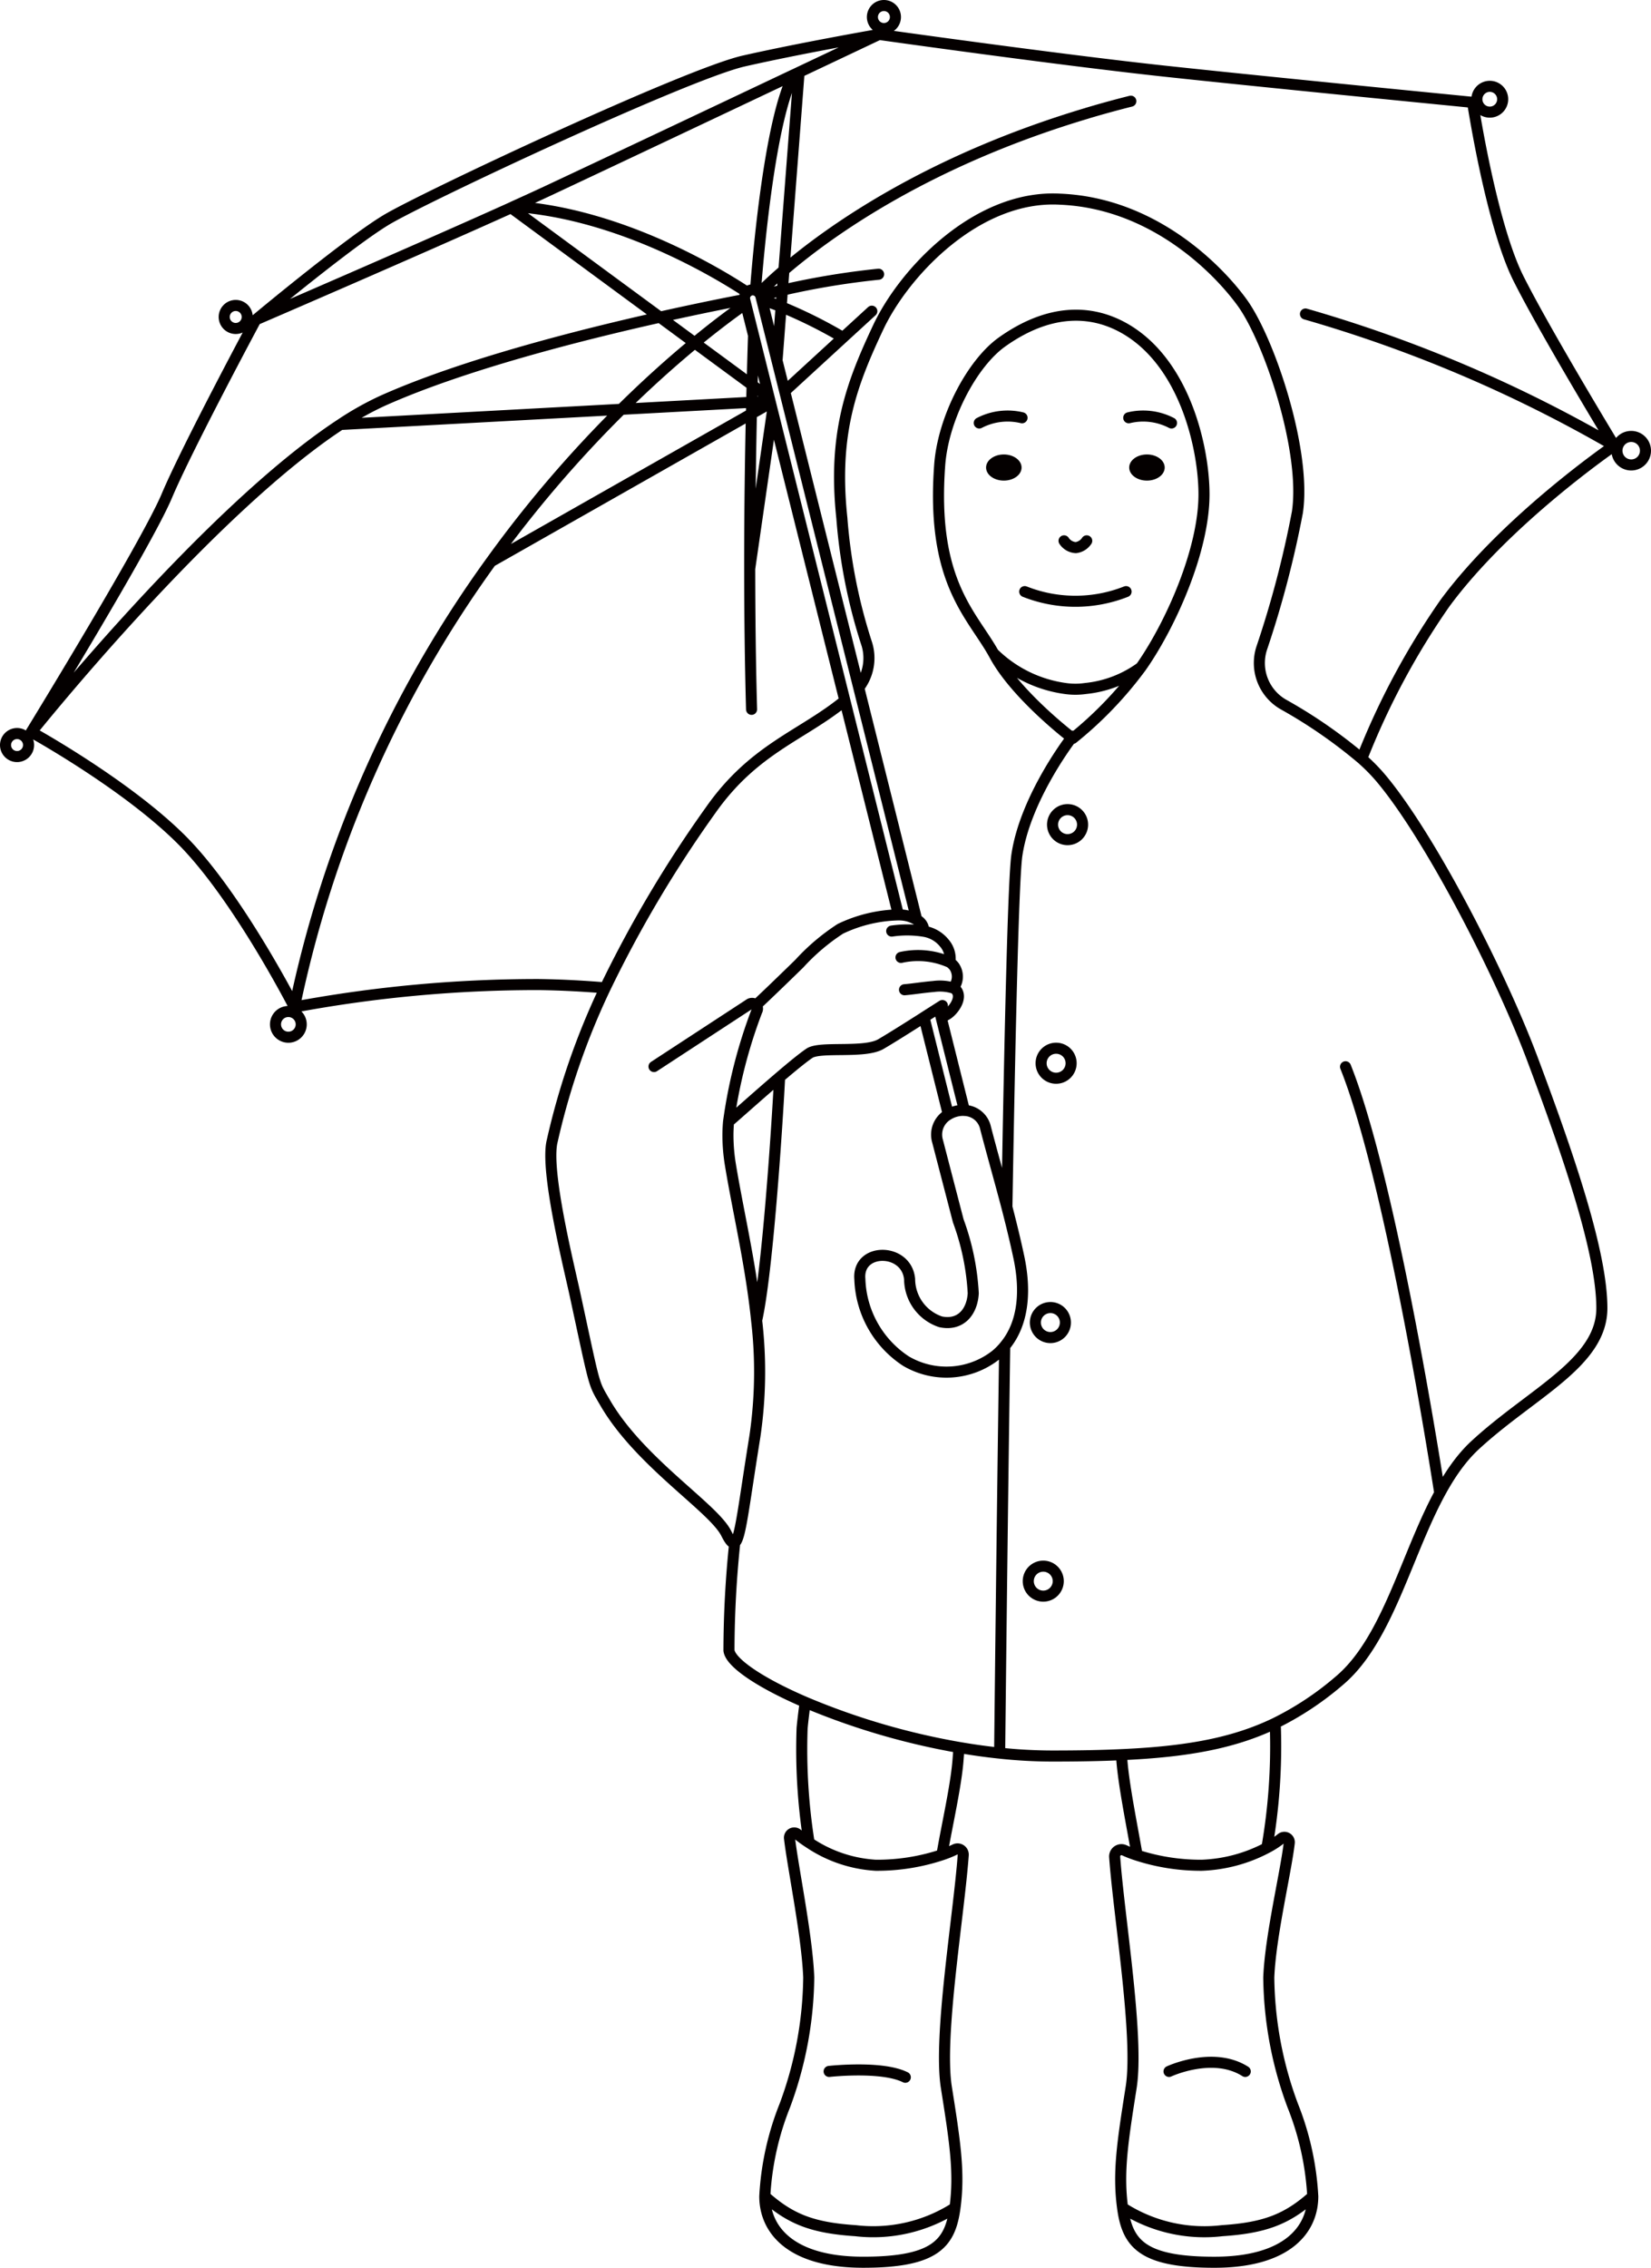 <svg xmlns="http://www.w3.org/2000/svg" viewBox="0 0 105.837 145.363"><defs><style>.cls-1{fill:none;stroke:#040000;stroke-linecap:round;stroke-linejoin:round;stroke-width:0.709px;}.cls-2{fill:#040000;}</style></defs><g id="レイヤー_2" data-name="レイヤー 2"><g id="デザイン"><path id="path" class="cls-1" d="M55.049,44.077a3.071,3.071,0,0,0,.526-2.77,34.434,34.434,0,0,1-1.608-8.099c-.582-5.465.646-8.638,2.323-12.208,1.674-3.572,6.36-8.519,11.642-8.234,6.052.242,10.217,4.58,11.705,6.642,1.725,2.387,4.117,9.494,3.532,13.428a65.122,65.122,0,0,1-2.291,8.723,3.066,3.066,0,0,0,1.39,3.596A31.755,31.755,0,0,1,87.295,48.633a12.196,12.196,0,0,1,1.082,1.079C91.436,53.226,96.069,62.109,98.227,67.858c2.429,6.477,4.46,12.495,4.46,15.995s-4.497,5.433-8.12,8.776c-3.886,3.588-4.718,11.753-8.718,15.11a19.489,19.489,0,0,1-4.12,2.727c-2.634,1.265-5.6,1.818-9.84,2.007-1.342.064-2.812.088-4.439.088a31.758,31.758,0,0,1-3.391-.189c-.864-.09-1.728-.213-2.583-.361a45.398,45.398,0,0,1-9.858-2.897c-2.879-1.239-4.787-2.525-4.888-3.32a67.531,67.531,0,0,1,.372-6.921M48.503,84.637c-.369-3.583-1.191-6.993-1.685-10.002a11.834,11.834,0,0,1-.154-1.847c0-.282.013-.577.04-.882a32.075,32.075,0,0,1,1.813-7.099.31.31,0,0,0-.048-.375.34.34,0,0,0-.391-.088l-6.153,4.021m12.234-23.456c-2.751,2.251-5.823,3.062-8.606,7.027a77.567,77.567,0,0,0-6.756,11.386,46.559,46.559,0,0,0-3.405,9.845c-.447,1.895,1.066,7.942,1.478,9.848,1.316,6.089,1.146,5.56,1.919,6.895,2.217,3.83,6.942,6.727,7.766,8.378.237.47.404.675.548.585.361-.229.566-2.32,1.286-6.78a28.391,28.391,0,0,0,.114-7.453m32.711,33.803a9.672,9.672,0,0,1-4.178,1.119,13.281,13.281,0,0,1-4.141-.643,6.969,6.969,0,0,1-.821-.316.436.436,0,0,0-.619.428c.284,3.899,1.568,11.535,1.058,14.767-.55,3.492-.856,5.451-.55,7.719s1.225,3.492,5.882,3.492c4.654,0,6.31-2.084,6.31-4.226a18.335,18.335,0,0,0-1.286-5.821,24.158,24.158,0,0,1-1.534-8.21c.104-2.645,1.084-6.671,1.313-8.625a.315.315,0,0,0-.518-.279,5.36,5.36,0,0,1-.914.593m-9.252,23.076a9.7,9.7,0,0,0,6.371,1.47c2.756-.183,4.165-.734,5.821-2.203M71.89,112.473c.008.09.013.175.019.258.114,1.645.654,4.266.986,6.188m8.319-.476v-.003a37.895,37.895,0,0,0,.545-7.668c-.011-.101-.019-.202-.029-.306M51.868,118.116a7.133,7.133,0,0,1-.755-.553.306.306,0,0,0-.502.271c.229,1.943,1.13,6.259,1.233,8.917a24.229,24.229,0,0,1-1.531,8.21,18.264,18.264,0,0,0-1.286,5.821c0,2.142,1.653,4.226,6.31,4.226s5.574-1.225,5.882-3.492c.306-2.267,0-4.226-.553-7.719-.516-3.264.8-11.022,1.082-14.89a.366.366,0,0,0-.532-.353,6.741,6.741,0,0,1-.835.338,13.167,13.167,0,0,1-4.239.67A8.527,8.527,0,0,1,51.868,118.116Zm-2.841,22.667c1.653,1.47,3.062,2.02,5.818,2.203a9.708,9.708,0,0,0,6.374-1.47m-.837-22.624c.327-1.916.922-4.481,1.039-6.161.016-.213.035-.455.056-.72M51.618,109.114c-.08.574-.151,1.14-.199,1.659a38.086,38.086,0,0,0,.449,7.344M73.136,42.775l.128-.183c1.818-2.655,3.918-7.338,3.918-10.903,0-2.937-1.209-8.391-5.047-10.613-2.243-1.297-4.952-1.249-7.894.84-1.924,1.366-3.782,4.88-4.003,7.902-.548,7.471,2.036,9.531,3.45,12.051l.08.144c1.286,2.379,4.436,4.883,4.933,5.265.043.035.066.053.066.053A24.476,24.476,0,0,0,73.136,42.775Zm-9.449-.906A8.132,8.132,0,0,0,68.291,44.133a4.572,4.572,0,0,0,1.292,0,7.237,7.237,0,0,0,3.554-1.358m-8.731,43.513c-.191,13.359-.322,25.869-.322,25.869m4.683-64.967s-.024.029-.066.088c-.449.595-3.017,4.125-3.516,7.551-.223,1.536-.449,11.41-.638,22.544m3.889-25.476a.962.962,0,1,0,.962.962A.962.962,0,0,0,68.435,51.897Zm-.734,15.294a.962.962,0,1,0,.962.962A.96.96,0,0,0,67.701,67.191Zm-.367,16.623a.962.962,0,1,0,.962.962A.961.961,0,0,0,67.334,83.813ZM66.877,100.39a.961.961,0,1,0,.962.962A.962.962,0,0,0,66.877,100.39Zm20.418-51.757A48.146,48.146,0,0,1,92.621,38.674c3.968-5.396,10.86-10.108,10.86-10.108s-4.388-7.222-6.14-10.714c-1.363-2.716-2.387-8.048-2.77-10.275-.112-.635-.17-1.018-.17-1.018s-.072-.008-.205-.019c-1.297-.128-8.519-.837-14.656-1.467-1.738-.178-3.391-.351-4.795-.502-6.876-.739-18.395-2.366-18.395-2.366l-.005.003c-.13.061-2.235,1.06-5.122,2.424-.117.056-.229.112-.348.165h-.003c-5.082,2.408-12.343,5.839-15.642,7.386-.654.306-1.427.662-2.283,1.047H32.946c-.058.029-.117.056-.178.085-6.068,2.74-16.009,7.027-16.362,7.179l-.011.005s-4.391,8.181-5.704,11.293c-1.286,3.054-8.412,14.685-8.675,15.118a.059.059,0,0,0-.011.013s6.15,3.386,9.704,6.977c3.554,3.593,7.163,10.653,7.163,10.653a84.96,84.96,0,0,1,15.655-1.443c1.451.019,2.889.096,4.269.213M56.352,2.205l-.005.003c-.199.035-5.071.888-8.657,1.701-3.66.827-20.503,8.731-22.919,10.18-2.36,1.414-8.099,6.18-8.364,6.406l-.011.005M94.684,6.484a.827.827,0,1,0,.694-.941A.829.829,0,0,0,94.684,6.484Zm8.981,22.544a.914.914,0,1,0,.765-1.042A.913.913,0,0,0,103.665,29.028ZM17.671,65.785a.824.824,0,1,0,.691-.938A.821.821,0,0,0,17.671,65.785ZM.363,47.868a.738.738,0,1,0,.619-.84A.739.739,0,0,0,.363,47.868ZM14.381,20.427A.738.738,0,1,0,15,19.588.738.738,0,0,0,14.381,20.427ZM55.934,1.203A.738.738,0,1,0,56.551.363.737.737,0,0,0,55.934,1.203ZM59.22,59.674a.794.794,0,0,0-.452-.715,2.119,2.119,0,0,0-.686-.271,2.492,2.492,0,0,0-.489-.045,9.077,9.077,0,0,0-3.721.893,13.481,13.481,0,0,0-2.623,2.222c-.239.237-1.89,1.845-2.78,2.674m12.423-2.746a1.521,1.521,0,0,0-.361-1.241,2.102,2.102,0,0,0-1.313-.752,6.747,6.747,0,0,0-2.055-.011m3.944,3.649a1.143,1.143,0,0,0,.064-1.379,1.264,1.264,0,0,0-.279-.266,5.011,5.011,0,0,0-3.134-.316m2.576,3.851a3.452,3.452,0,0,0,.393-.207c.369-.231.994-1.039.571-1.547a.518.518,0,0,0-.191-.136,2.955,2.955,0,0,0-1.27-.096c-.638.051-1.345.167-1.853.207m2.427,1.013c-.069.043-.146.093-.231.146-.26.167-.59.375-.946.603v.003c-.933.593-2.065,1.31-2.767,1.72-1.058.614-3.894.12-4.58.587-.428.29-1.138.872-1.908,1.531-1.233,1.053-2.626,2.302-3.275,2.86m12.529-6.701v.003l.088.351,1.47,5.882m-.611-6.839.154.619,1.488,5.956M58.768,58.959l-3.718-14.882L48.777,18.984a.532.532,0,0,0-1.034.255l6.416,25.67,3.434,13.733m-9.09,25.997V84.637c.683-2.998,1.3-12.186,1.475-15.591m10.812,2.395a1.48,1.48,0,0,0-.686,1.714q.662,2.552,1.326,5.103a15.893,15.893,0,0,1,.96,4.643c-.069,1.201-.819,2.1-2.097,1.826a2.906,2.906,0,0,1-1.983-2.732c-.183-2.028-3.373-2.047-3.189,0a6.533,6.533,0,0,0,2.956,5.252,5.123,5.123,0,0,0,5.754-.383,4.354,4.354,0,0,0,.574-.577c.005,0,0-.003,0-.003,1.294-1.547,1.321-3.732.914-5.669-.229-1.084-.494-2.164-.773-3.243-.444-1.693-.928-3.378-1.366-5.066a1.421,1.421,0,0,0-1.358-1.127v-.003A1.815,1.815,0,0,0,60.79,71.441ZM58.034,133.152c-1.502-.752-4.883-.375-4.883-.375m26.675,0c-2.068-1.316-4.885,0-4.885,0M2.006,46.924a.059.059,0,0,1,.011-.013c.38-.473,11.392-14.175,19.804-19.7a19.427,19.427,0,0,1,2.719-1.528c5.13-2.294,12.561-4.189,17.763-5.353,2.482-.555,4.457-.946,5.433-1.13M18.873,64.554A74.475,74.475,0,0,1,31.479,36a77.347,77.347,0,0,1,8.348-9.762c1.76-1.741,3.37-3.16,4.707-4.263,1.475-1.217,2.618-2.047,3.267-2.498m.09-.744c-1.794-1.185-8.109-5.039-14.943-5.502h-.005m15.488,5.38c.159-2.118.904-10.908,2.443-13.813h.003M83.687,20.128A87.636,87.636,0,0,1,103.482,28.566M56.322,17.578a50.629,50.629,0,0,0-6.166,1.023c-.627.149-1.092.276-1.387.361m23.722-12.476q-1.439.363-2.786.765l-.003.003C59.448,10.309,53.133,14.851,50.252,17.323c-.763.654-1.286,1.164-1.576,1.462m-.369,2.711c-.029.866-.061,1.943-.093,3.184-.008.356-.019.723-.027,1.106-.005.242-.011.489-.019.742-.061,2.823-.112,6.251-.109,9.935v.003c.003,2.9.035,5.959.12,9.002m.654-26.255h.003c.407.128.819.279,1.239.447a30.274,30.274,0,0,1,3.971,1.977M32.768,13.315l9.534,7.014,2.233,1.645,3.679,2.706,1.09.803m6.584-5.536-1.842,1.69-3.745,3.439M21.82,27.21l18.007-.973,8.359-.452,1.177-.064M51.225,4.632,50.252,17.323l-.096,1.278-.082,1.058-.263,3.458m-.292,3.229L48.059,36.463v.003m1.332-10.632-1.223.694L31.479,36M86.256,68.379c2.73,6.823,5.446,23.538,6.041,27.334"/><g id="face"><path class="cls-1" d="M65.69,37.922a8.827,8.827,0,0,0,6.496,0"/><path class="cls-1" d="M68.211,34.667a.96.96,0,0,0,.758.435.981.981,0,0,0,.695-.435"/><ellipse class="cls-2" cx="64.35" cy="29.969" rx="1.138" ry="0.838"/><ellipse class="cls-2" cx="73.525" cy="29.969" rx="1.138" ry="0.838"/><path class="cls-1" d="M65.517,26.779a3.935,3.935,0,0,0-2.742.334"/><path class="cls-1" d="M72.358,26.779a3.935,3.935,0,0,1,2.742.334"/></g></g></g></svg>